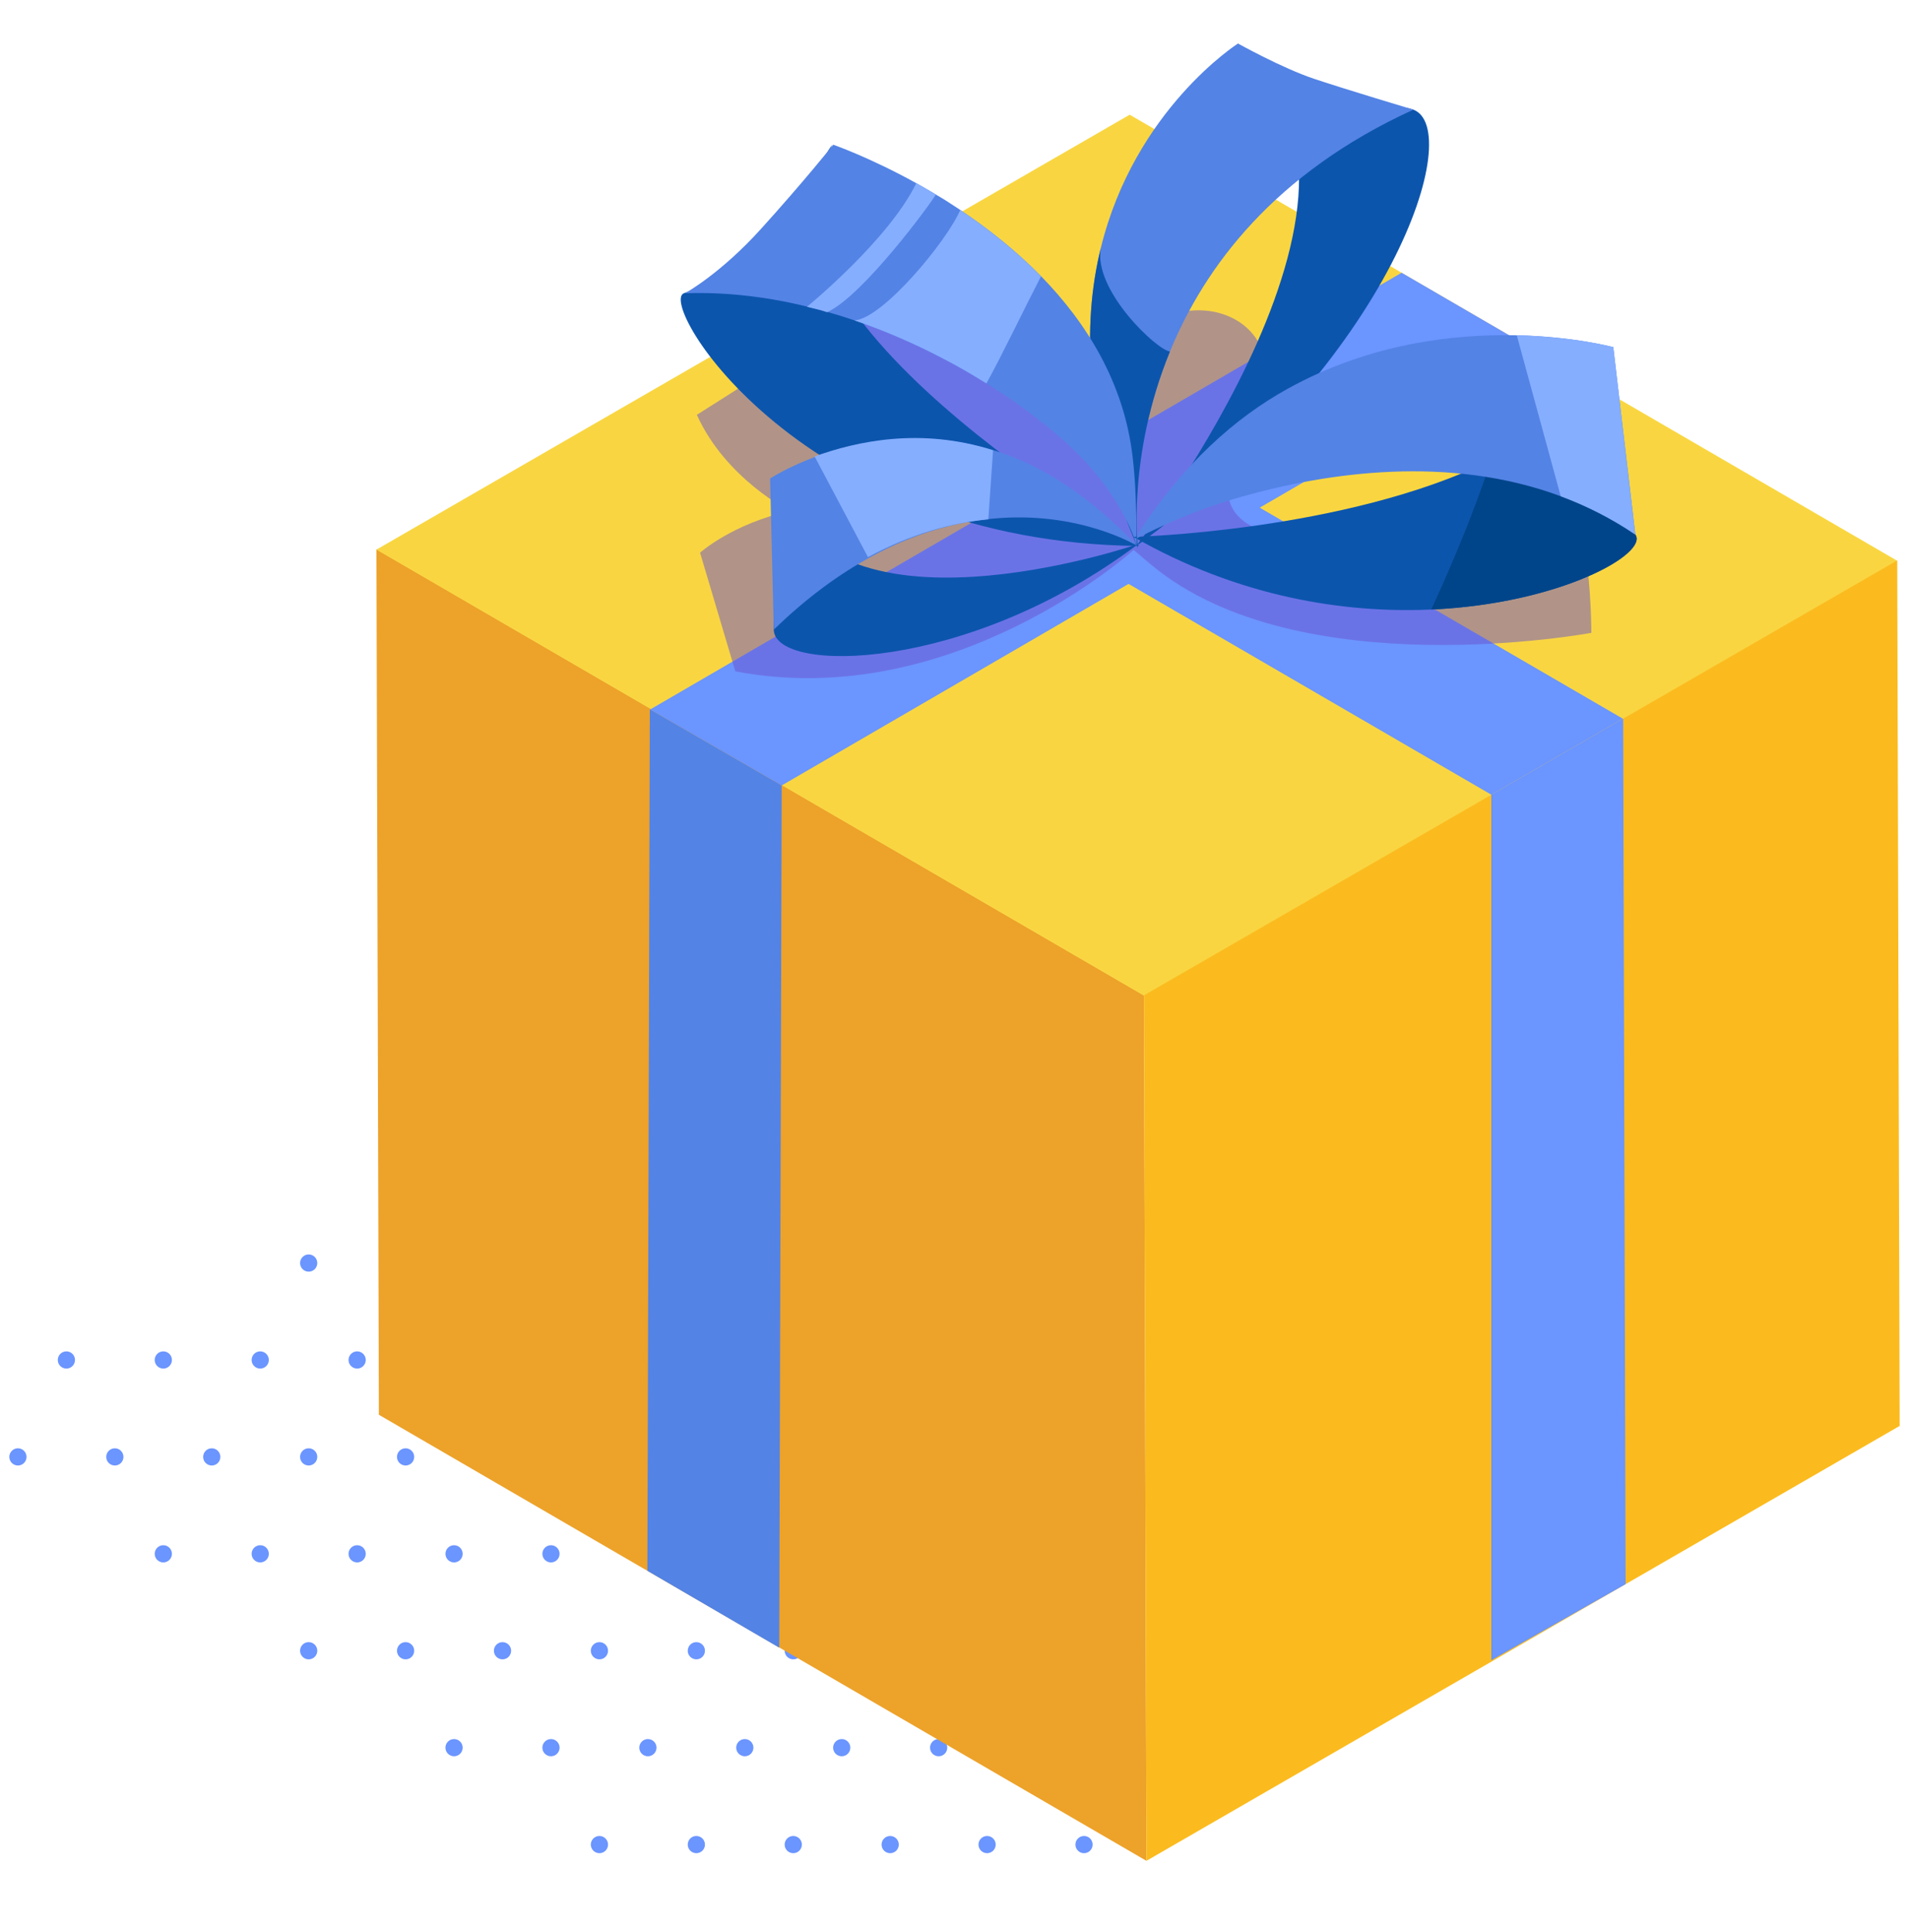 <?xml version="1.0" encoding="utf-8"?>
<!-- Generator: Adobe Illustrator 21.0.0, SVG Export Plug-In . SVG Version: 6.00 Build 0)  -->
<svg version="1.1" id="box--illustration_1_" xmlns="http://www.w3.org/2000/svg" xmlns:xlink="http://www.w3.org/1999/xlink"
	 x="0px" y="0px" width="108px" height="109.308px" viewBox="0 0 108 109.308" style="enable-background:new 0 0 108 109.308;"
	 xml:space="preserve">
<style type="text/css">
	.st0{fill:#6B95FF;}
	.st1{fill:#EDA229;}
	.st2{fill:#F9D641;}
	.st3{fill:#FBBB1E;}
	.st4{fill:#5383E5;}
	.st5{opacity:0.5;fill:#6A52CE;}
	.st6{fill:#0C55AD;}
	.st7{fill:#85AEFF;}
	.st8{fill:#004589;}
</style>
<g id="box--illustration">
	<g id="box_x5F_shadow">
		<circle class="st0" cx="25.688" cy="65.97" r="0.487"/>
		<circle class="st0" cx="17.463" cy="71.453" r="0.487"/>
		<circle class="st0" cx="22.946" cy="71.453" r="0.487"/>
		<circle class="st0" cx="28.429" cy="71.453" r="0.487"/>
		<circle class="st0" cx="3.756" cy="76.936" r="0.487"/>
		<circle class="st0" cx="9.239" cy="76.936" r="0.487"/>
		<circle class="st0" cx="14.722" cy="76.936" r="0.487"/>
		<circle class="st0" cx="20.205" cy="76.936" r="0.487"/>
		<circle class="st0" cx="25.688" cy="76.936" r="0.487"/>
		<circle class="st0" cx="31.171" cy="76.936" r="0.487"/>
		<circle class="st0" cx="36.654" cy="76.936" r="0.487"/>
		<circle class="st0" cx="1.014" cy="82.419" r="0.487"/>
		<circle class="st0" cx="6.497" cy="82.419" r="0.487"/>
		<circle class="st0" cx="11.98" cy="82.419" r="0.487"/>
		<circle class="st0" cx="17.463" cy="82.419" r="0.487"/>
		<circle class="st0" cx="22.946" cy="82.419" r="0.487"/>
		<circle class="st0" cx="28.429" cy="82.419" r="0.487"/>
		<circle class="st0" cx="33.912" cy="82.419" r="0.487"/>
		<circle class="st0" cx="39.395" cy="82.419" r="0.487"/>
		<circle class="st0" cx="9.239" cy="87.902" r="0.487"/>
		<circle class="st0" cx="14.722" cy="87.902" r="0.487"/>
		<circle class="st0" cx="20.205" cy="87.902" r="0.487"/>
		<circle class="st0" cx="25.688" cy="87.902" r="0.487"/>
		<circle class="st0" cx="31.171" cy="87.902" r="0.487"/>
		<circle class="st0" cx="36.654" cy="87.902" r="0.487"/>
		<circle class="st0" cx="42.137" cy="87.902" r="0.487"/>
		<circle class="st0" cx="47.62" cy="87.902" r="0.487"/>
		<circle class="st0" cx="17.463" cy="93.385" r="0.487"/>
		<circle class="st0" cx="22.946" cy="93.385" r="0.487"/>
		<circle class="st0" cx="28.429" cy="93.385" r="0.487"/>
		<circle class="st0" cx="33.912" cy="93.385" r="0.487"/>
		<circle class="st0" cx="39.395" cy="93.385" r="0.487"/>
		<circle class="st0" cx="44.878" cy="93.385" r="0.487"/>
		<circle class="st0" cx="50.361" cy="93.385" r="0.487"/>
		<circle class="st0" cx="25.688" cy="98.868" r="0.487"/>
		<circle class="st0" cx="31.171" cy="98.868" r="0.487"/>
		<circle class="st0" cx="36.654" cy="98.868" r="0.487"/>
		<circle class="st0" cx="42.137" cy="98.868" r="0.487"/>
		<circle class="st0" cx="47.62" cy="98.868" r="0.487"/>
		<circle class="st0" cx="53.103" cy="98.868" r="0.487"/>
		<circle class="st0" cx="33.912" cy="104.351" r="0.487"/>
		<circle class="st0" cx="39.395" cy="104.351" r="0.487"/>
		<circle class="st0" cx="44.878" cy="104.351" r="0.487"/>
		<circle class="st0" cx="50.361" cy="104.351" r="0.487"/>
		<circle class="st0" cx="55.844" cy="104.351" r="0.487"/>
		<circle class="st0" cx="61.328" cy="104.351" r="0.487"/>
	</g>
	<g id="box">
		<g>
			<g>
				<polygon class="st1" points="64.72,56.303 21.296,31.068 21.435,80.036 64.858,105.27 				"/>
			</g>
			<g>
				<polygon class="st2" points="107.334,31.724 63.911,6.489 21.296,31.093 64.72,56.327 				"/>
			</g>
			<g>
				<polygon class="st3" points="64.72,56.303 64.858,105.27 107.472,80.666 107.334,31.7 				"/>
			</g>
			<polygon class="st0" points="91.829,40.651 91.968,89.617 84.369,93.924 84.369,44.958 			"/>
			<polyline class="st0" points="84.37,44.958 40.946,19.723 48.382,15.42 91.805,40.654 91.798,40.669 91.829,40.651 			"/>
			<polygon class="st0" points="79.295,15.43 86.716,19.743 44.223,44.436 36.795,40.148 36.787,40.133 			"/>
			<polyline class="st4" points="44.223,44.436 44.085,93.214 36.625,88.863 36.764,40.129 36.795,40.148 			"/>
		</g>
		<g>
			<path class="st5" d="M89.667,31.085c0.363,2.177,0.363,4.716,0.363,4.716s-16.506,3.084-24.85-3.809l-1.046-0.88
				c0,0-10.2,9.224-22.534,6.866l-1.995-6.711c0,0,1.814-1.632,5.079-2.358c0,0-3.628-1.814-5.26-5.442l10.226-6.485
				c0,0,7.913,5.578,8.276,5.94c0.363,0.363,3.809,1.451,3.809,1.451s-1.27-0.363,1.995-4.716c3.265-4.353,10.883-1.632,6.711,5.26
				c-4.172,6.893,6.167,5.623,9.614,5.804S89.667,31.085,89.667,31.085z"/>
			<g>
				<g>
					<path class="st6" d="M79.958,6.203c2.902,1.094-1.037,14.025-15.683,24.699c0,0,16.482-21.353,5.37-28.185
						c0,0,2.527,1.945,5.586,2.979C76.755,6.211,78.996,5.84,79.958,6.203z"/>
					<path class="st4" d="M79.96,6.203c-7.854,3.59-11.806,8.895-13.771,13.682c-2.45,5.968-1.811,11.128-1.811,11.128
						c-3.028-6.983-3.17-12.622-2.101-16.983C64.2,6.181,70.038,2.462,70.038,2.462s2.497,1.393,4.313,1.999
						C76.167,5.068,79.96,6.203,79.96,6.203z"/>
					<path class="st6" d="M64.378,31.013c-3.028-6.983-3.17-12.622-2.101-16.983c-0.439,2.392,3.189,5.79,3.912,5.855
						C63.739,25.853,64.378,31.013,64.378,31.013z"/>
					<path class="st6" d="M38.7,16.585c-1.563,0.543,6.608,14.13,25.758,14.302c0,0-23.883-13.596-17.373-22.705
						C47.085,8.182,44.43,14.593,38.7,16.585z"/>
					<path class="st4" d="M38.752,16.59c1.66-0.06,3.319,0.071,4.957,0.348c0.517,0.087,1.034,0.191,1.545,0.31
						c0.403,0.092,0.805,0.196,1.203,0.305c0.054,0.011,0.114,0.027,0.169,0.043c0.065,0.016,0.125,0.038,0.191,0.054
						c3.287,0.931,6.372,2.405,8.99,4.038c1.654,1.029,3.118,2.128,4.332,3.2c3.434,3.026,4.168,5.986,4.168,5.986
						c-0.033-2.373-0.049-3.455-0.228-5.012c-0.484-4.201-2.601-7.591-5.18-10.236c-1.453-1.48-3.042-2.726-4.571-3.749
						c-0.288-0.19-0.571-0.376-0.854-0.555c-0.18-0.109-0.354-0.212-0.528-0.316c-0.098-0.06-0.191-0.12-0.289-0.174
						c-0.277-0.163-0.549-0.321-0.816-0.468c-2.666-1.475-4.702-2.177-4.702-2.177s-1.681,2.106-4.076,4.751
						C40.749,15.502,38.752,16.59,38.752,16.59z"/>
				</g>
				<path class="st7" d="M54.325,11.878c1.529,1.023,3.118,2.269,4.571,3.749c-0.805,1.556-2.378,4.805-3.091,6.062
					c-2.188-1.366-4.706-2.619-7.394-3.539l-0.073-0.025C49.943,18.025,53.577,13.632,54.325,11.878z"/>
				<path class="st7" d="M45.652,17.356l0.805,0.197l0.337,0.109c0.006-0.005,0.016-0.005,0.022-0.011
					c2.024-0.936,5.861-6.16,6.127-6.644c-0.098-0.06-0.191-0.12-0.289-0.174c-0.277-0.163-0.549-0.321-0.816-0.468
					C50.261,13.598,45.652,17.356,45.652,17.356z"/>
			</g>
			<path class="st6" d="M80.969,34.482c-4.93,0.222-10.904-0.709-16.841-4.111c0,0,11.986-0.294,20.231-4.337
				c3.127-1.527,5.718-3.6,6.91-6.395c0,0-0.011,8.797,1.25,10.605C93.269,31.32,88.258,34.156,80.969,34.482z"/>
			<path class="st8" d="M80.969,34.482c1.235-2.669,2.453-5.608,3.391-8.449c3.127-1.527,5.718-3.6,6.91-6.395
				c0,0-0.011,8.797,1.25,10.605C93.269,31.32,88.258,34.156,80.969,34.482z"/>
			<path class="st4" d="M92.52,30.243c-1.364-0.924-2.782-1.635-4.224-2.17c-6.359-2.361-13.22-1.332-18.001,0.011
				c-3.093,0.875-5.194,1.986-5.844,2.295c-0.128,0.06-0.167,0.094-0.167,0.094c0.086-0.133,0.123-0.321,0.21-0.454
				c2.49-3.775,5.329-6.351,8.339-8.018c4.639-2.577,9.44-3.113,12.977-3.034c3.269,0.076,5.46,0.672,5.46,0.672L92.52,30.243z"/>
			<path class="st6" d="M43.774,35.624c0.06,2.502,10.915,2.459,20.619-4.847c0,0-18.112,6.245-20.497-3.919
				C43.896,26.858,43.714,33.129,43.774,35.624z"/>
			<path class="st4" d="M64.336,30.88c0,0-3.292-2.019-8.218-1.535c-2.041,0.196-4.353,0.804-6.811,2.137
				c-1.783,0.963-3.642,2.303-5.532,4.14l-0.207-8.55c0,0,1.015-0.675,2.72-1.287c2.347-0.844,6.004-1.568,10.125-0.25
				C58.96,26.348,61.631,28.046,64.336,30.88z"/>
			<path class="st7" d="M56.181,25.471l-0.266,3.909c-2.041,0.196-4.353,0.804-6.811,2.137l-3.019-5.696
				C48.432,24.977,52.059,24.153,56.181,25.471z"/>
			<path class="st7" d="M92.52,30.243c-1.364-0.924-2.782-1.635-4.224-2.17l-2.486-9.106c3.269,0.076,5.46,0.672,5.46,0.672
				L92.52,30.243z"/>
		</g>
	</g>
</g>
<g>
</g>
<g>
</g>
<g>
</g>
<g>
</g>
<g>
</g>
<g>
</g>
<g>
</g>
</svg>
